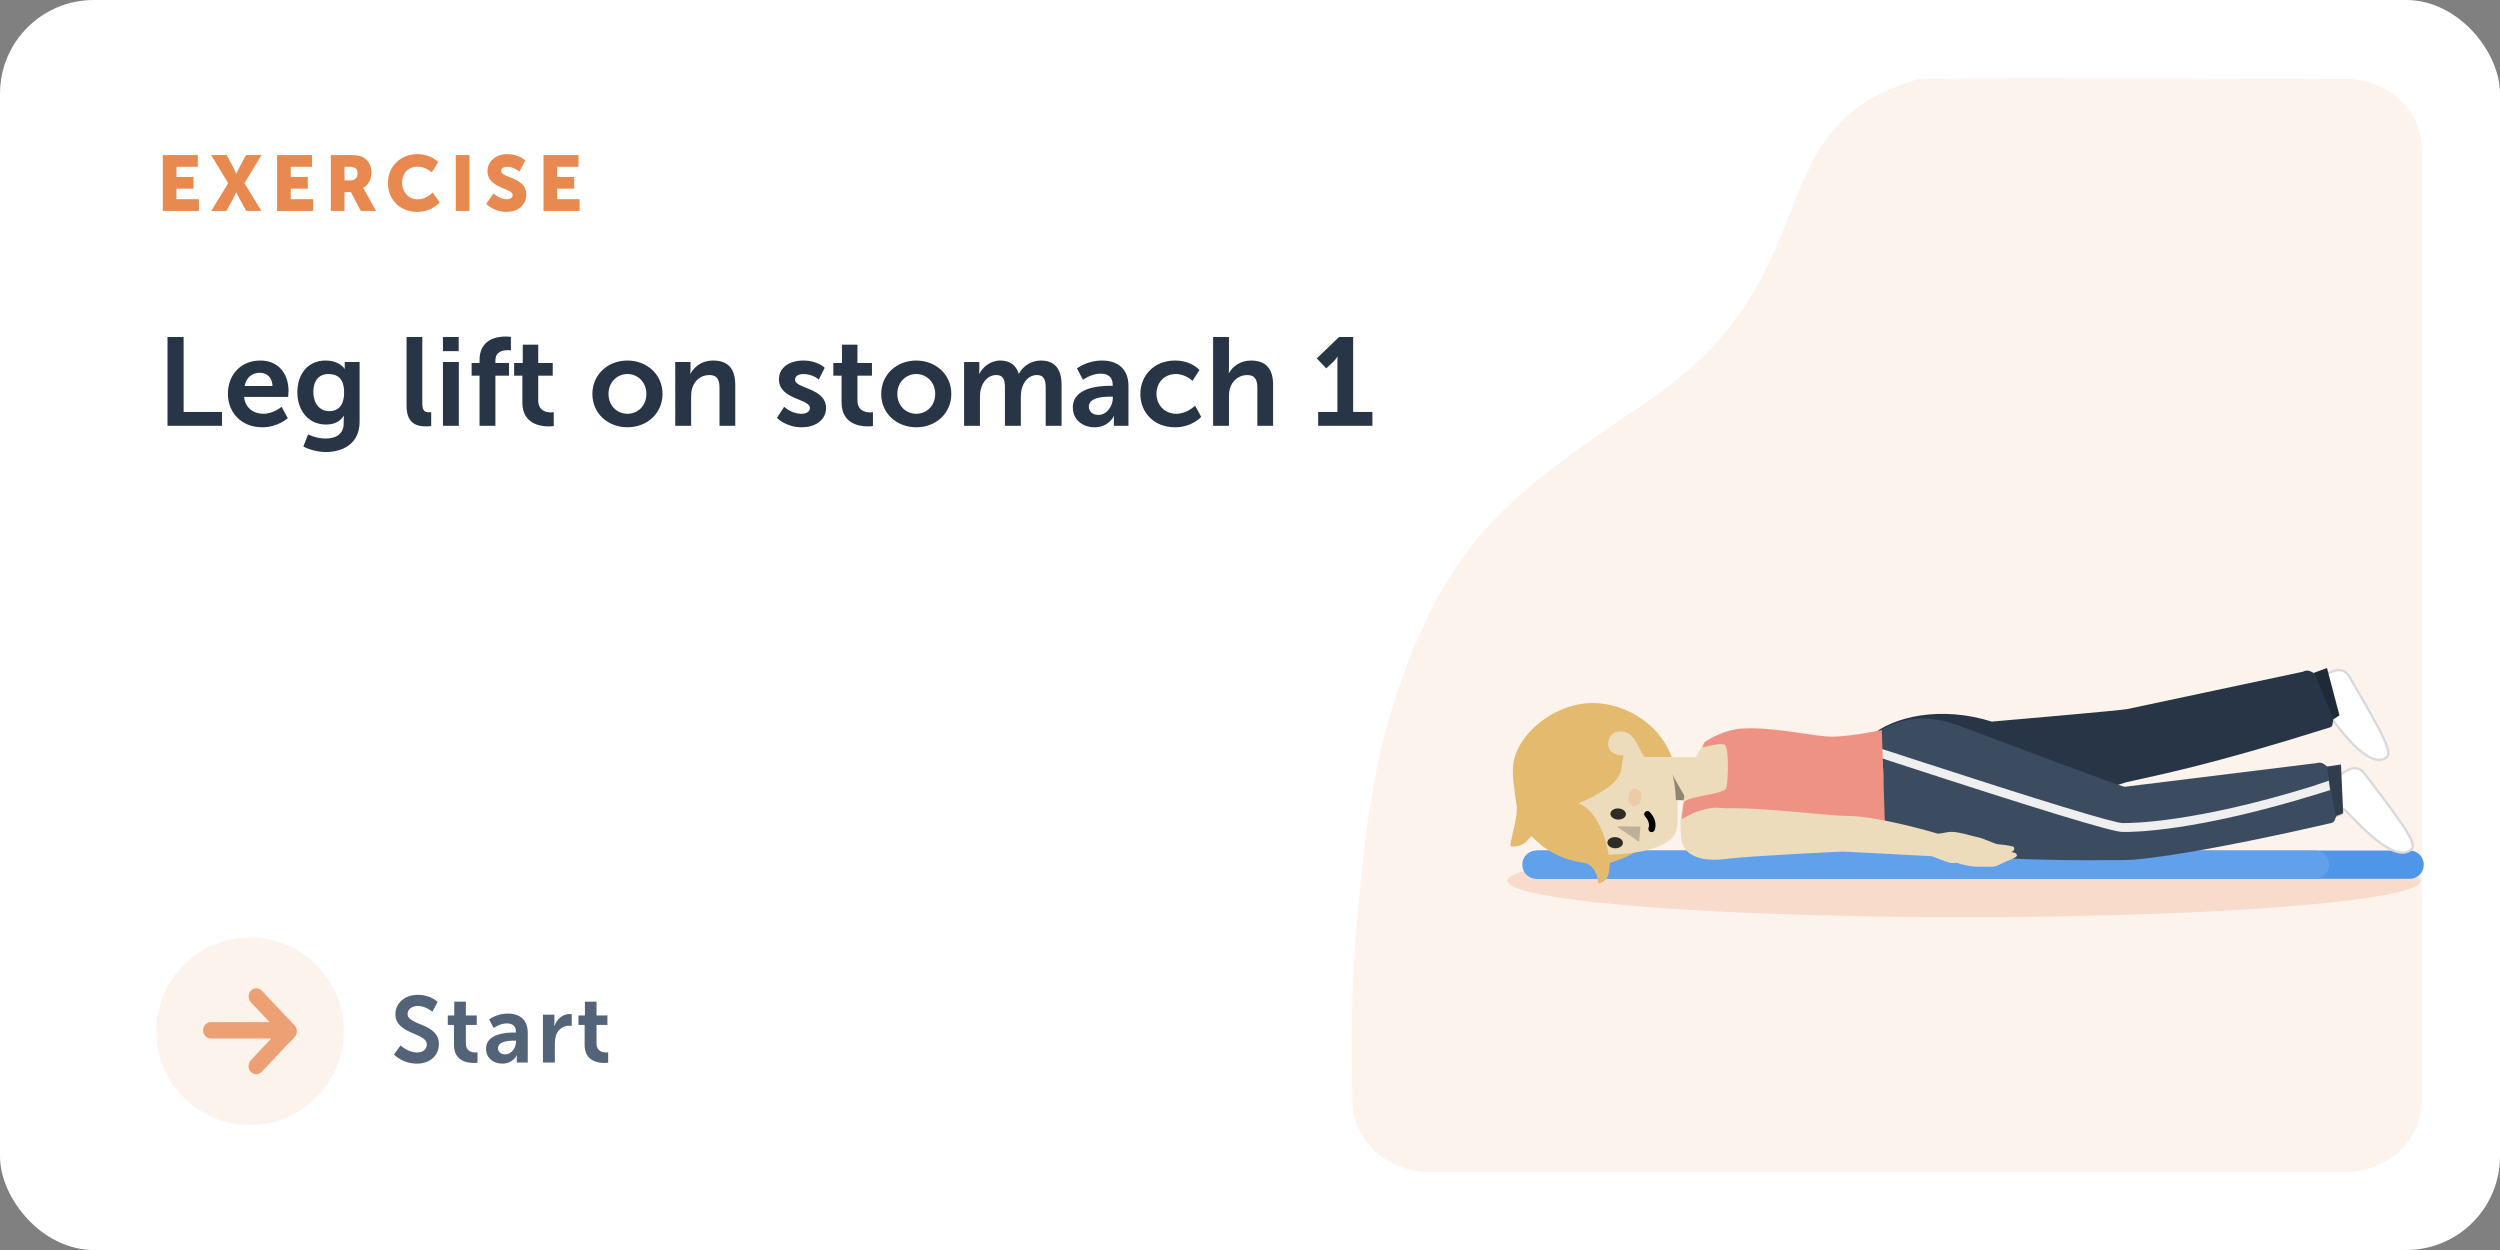 <?xml version="1.0" encoding="UTF-8"?> <svg xmlns="http://www.w3.org/2000/svg" width="640" height="320" viewBox="0 0 640 320" fill="none"><rect x="0" y="0" width="640" height="320" fill="#808080" stroke="none"/><rect width="640" height="320" rx="24" fill="white"></rect><path fill-rule="evenodd" clip-rule="evenodd" d="M620 38.268V281.935C620 291.912 611.238 300 600.429 300H365.829C355.279 300 346.628 292.282 346.269 282.55C345.698 267.052 346.036 251.954 347.284 237.257L347.817 231.218C350.235 205.006 352.907 191.425 357.704 177.252L358.603 174.648C371.704 137.477 387.544 125.738 421.255 103.13C470.075 70.39 448.462 33.484 489.678 20.669L490.947 20.288C492.165 19.935 528.689 19.906 600.516 20.203C611.291 20.248 620 28.323 620 38.268Z" fill="#FCF3ED"></path><mask id="mask0_619_17177" style="mask-type:alpha" maskUnits="userSpaceOnUse" x="346" y="20" width="274" height="280"><path fill-rule="evenodd" clip-rule="evenodd" d="M620 38.268V281.935C620 291.912 611.238 300 600.429 300H365.829C355.279 300 346.628 292.282 346.269 282.55C345.698 267.052 346.036 251.954 347.284 237.257L347.817 231.218C350.235 205.006 352.907 191.425 357.704 177.252L358.603 174.648C371.704 137.477 387.544 125.738 421.255 103.13C470.075 70.39 448.462 33.484 489.678 20.669L490.947 20.288C492.165 19.935 528.689 19.906 600.516 20.203C611.291 20.248 620 28.323 620 38.268Z" fill="white"></path></mask><g mask="url(#mask0_619_17177)"> </g><ellipse cx="502.8" cy="225.474" rx="116.916" ry="9.326" fill="#F8DBCA"></ellipse><path fill-rule="evenodd" clip-rule="evenodd" d="M393.954 217.731H616.884C618.873 217.731 620.485 219.354 620.485 221.355C620.485 223.357 618.873 224.979 616.884 224.979H393.954C391.965 224.979 390.353 223.357 390.353 221.355C390.353 219.354 391.965 217.731 393.954 217.731Z" fill="#5096E8"></path><path fill-rule="evenodd" clip-rule="evenodd" d="M393.299 217.731H592.66C594.649 217.731 596.261 219.354 596.261 221.355C596.261 223.357 594.649 224.979 592.66 224.979H393.299C391.31 224.979 389.698 223.357 389.698 221.355C389.698 219.354 391.31 217.731 393.299 217.731Z" fill="#61A0EA"></path><path d="M595.588 172.519L595.588 172.519L595.578 172.523L591.429 174.361L592.977 181.575C592.977 181.576 592.977 181.576 592.978 181.577C592.978 181.578 592.981 181.58 592.985 181.583C592.994 181.588 593.006 181.589 593.015 181.587C593.246 181.522 593.572 181.449 593.922 181.43C594.269 181.412 594.664 181.445 595.015 181.615C595.088 181.651 595.152 181.708 595.198 181.753C595.251 181.803 595.309 181.867 595.371 181.939C595.496 182.083 595.65 182.278 595.829 182.511C596.043 182.791 596.3 183.135 596.591 183.525C596.783 183.783 596.991 184.061 597.212 184.355C598.323 185.833 599.78 187.717 601.385 189.464C602.995 191.214 604.736 192.806 606.414 193.718C608.091 194.629 609.632 194.827 610.926 193.934C611.118 193.802 611.251 193.638 611.331 193.426C611.413 193.209 611.447 192.923 611.408 192.54C611.331 191.766 610.967 190.666 610.248 189.097C608.814 185.966 606.027 181.088 601.555 173.449L601.283 172.984C601.283 172.984 601.283 172.984 601.283 172.984C600.61 171.838 599.238 171.278 597.926 171.625C597.198 171.818 596.419 172.115 595.588 172.519Z" fill="white" stroke="#D9D9D9" stroke-width="0.6"></path><path d="M599.448 198.047L599.449 198.047L599.439 198.052L595.546 200.379L597.966 207.353C597.967 207.353 597.967 207.354 597.967 207.354C597.968 207.355 597.971 207.357 597.975 207.359C597.985 207.363 597.997 207.363 598.006 207.359C598.227 207.267 598.542 207.155 598.887 207.094C599.229 207.033 599.625 207.019 599.995 207.145C600.071 207.171 600.142 207.221 600.193 207.259C600.252 207.303 600.317 207.359 600.388 207.423C600.529 207.551 600.706 207.726 600.912 207.936C601.159 208.188 601.456 208.498 601.792 208.849C602.015 209.082 602.255 209.333 602.51 209.598C603.795 210.93 605.471 212.624 607.279 214.163C609.091 215.705 611.014 217.074 612.791 217.776C614.567 218.477 616.121 218.486 617.296 217.443C617.47 217.289 617.582 217.111 617.635 216.891C617.69 216.665 617.689 216.377 617.604 216.002C617.432 215.243 616.936 214.195 616.03 212.724C614.223 209.79 610.859 205.287 605.485 198.247L605.158 197.818C605.158 197.818 605.158 197.818 605.158 197.818C604.349 196.762 602.919 196.373 601.659 196.877C600.96 197.156 600.223 197.545 599.448 198.047Z" fill="white" stroke="#D9D9D9" stroke-width="0.6"></path><path fill-rule="evenodd" clip-rule="evenodd" d="M478.673 188.584L478.179 216.746C478.179 216.746 489.623 217.281 498.391 215.045C507.159 212.808 535.961 202.716 544.365 200.242C552.542 198.369 565.485 195.987 596.409 186.23C597.221 185.974 597.108 185.475 597.191 184.972L597.325 184.164L598.886 183.114L595.687 171.022L592.321 172.282L591.524 171.881C590.907 171.571 590.169 171.597 589.577 171.951L544.645 181.506C544.193 181.776 509.892 184.728 509.892 184.728C497.061 180.679 484.686 183.278 478.673 188.584Z" fill="#273546"></path><path opacity="0.204" fill-rule="evenodd" clip-rule="evenodd" d="M592.457 172.143L597.381 184.142L598.941 183.092L595.745 170.999L592.457 172.143Z" fill="black"></path><path fill-rule="evenodd" clip-rule="evenodd" d="M478.672 188.665L478.179 216.746L490.93 218.43C523.294 220.821 538.676 220.086 543.592 220.171C548.397 220.255 565.378 217.934 596.783 210.704C597.472 210.546 597.627 210.108 597.815 209.633L598.117 208.87L599.866 208.162L599.297 195.682L595.737 196.227L595.042 195.672C594.504 195.242 593.777 195.118 593.122 195.343L543.921 201.416C543.422 201.588 503.835 186.648 503.835 186.648C494.899 182.97 487.554 182.434 478.672 188.665Z" fill="#3C4C60"></path><path opacity="0.204" fill-rule="evenodd" clip-rule="evenodd" d="M478.673 188.584L478.179 216.746L480.829 217.145L481.357 187.068L478.673 188.584Z" fill="black"></path><path d="M481.317 191.629L481.276 193.966L485.766 195.433C521.74 207.175 540.586 212.934 543.33 212.982C546.113 213.03 562.239 212.879 593.466 203.208L596.504 202.266L596.158 199.854L591.876 201.309C561.922 210.577 545.726 210.744 543.37 210.703C541.078 210.663 522.861 205.113 489.655 194.299L483.114 192.164L481.317 191.629Z" fill="#EFEFEF"></path><path opacity="0.204" fill-rule="evenodd" clip-rule="evenodd" d="M595.718 196.482L597.997 209.223L599.745 208.516L599.176 196.035L595.718 196.482Z" fill="black"></path><path fill-rule="evenodd" clip-rule="evenodd" d="M387.395 195.656C387.034 198.492 387.634 202.095 388.22 205.868C388.699 208.955 387.006 213.611 386.656 216.339C386.562 217.071 388.902 216.674 390.003 216.044C391.239 215.336 391.831 213.777 392.235 214.207C395.518 217.699 400.007 220.156 405.258 220.842C408.055 221.207 409.053 224.178 409.148 226.178C412.891 225.533 411.67 220.989 412.239 220.837C420.909 218.516 428.217 211.491 429.143 202.724C430.333 191.463 421.569 181.317 409.567 180.062C399.335 178.993 388.465 187.265 387.395 195.656Z" fill="#E3BA6E"></path><path fill-rule="evenodd" clip-rule="evenodd" d="M428.372 214.14C430.041 212.157 429.339 208.206 429.495 204.872L439.145 205.115L435.761 193.833C435.761 193.833 425.09 193.768 420.993 193.795C419.22 191.413 418.682 187.614 415.28 187.252C414.1 187.129 411.99 187.593 411.719 190.092C411.361 193.446 415.503 193.395 415.503 193.395C415.623 193.828 415.57 194.243 415.375 194.643C414.884 197.95 415.655 200.553 404.071 205.693C407.669 206.81 410.751 212.254 411.791 218.805C416.8 218.694 425.227 217.877 428.372 214.14Z" fill="#EDDCBB"></path><path opacity="0.2" fill-rule="evenodd" clip-rule="evenodd" d="M414.271 211.527C414.122 211.524 414.061 211.716 414.183 211.8L419.401 215.37C419.495 215.435 419.625 215.374 419.635 215.26L419.949 211.783C419.957 211.697 419.889 211.622 419.802 211.62L414.271 211.527Z" fill="black"></path><path opacity="0.8" fill-rule="evenodd" clip-rule="evenodd" d="M414.182 209.809C415.279 209.864 416.201 209.27 416.242 208.483C416.282 207.697 415.425 207.015 414.328 206.961C413.231 206.906 412.309 207.5 412.268 208.287C412.228 209.073 413.085 209.755 414.182 209.809" fill="black"></path><path opacity="0.8" fill-rule="evenodd" clip-rule="evenodd" d="M413.406 217.156C414.503 217.21 415.425 216.617 415.465 215.83C415.506 215.043 414.649 214.361 413.552 214.307C412.454 214.253 411.532 214.846 411.492 215.633C411.452 216.42 412.309 217.102 413.406 217.156" fill="black"></path><path d="M421.18 207.829C420.841 208.129 420.815 208.644 421.121 208.979C421.699 209.609 422.006 210.224 422.109 210.816C422.173 211.18 422.154 211.497 422.091 211.752L422.06 211.862C422.055 211.878 422.052 211.885 422.053 211.883C421.869 212.294 422.058 212.775 422.476 212.957C422.895 213.14 423.384 212.955 423.568 212.544C423.596 212.481 423.63 212.39 423.665 212.272C424.038 210.995 423.765 209.433 422.35 207.89C422.043 207.556 421.52 207.528 421.18 207.829Z" fill="black"></path><ellipse opacity="0.2" rx="2.279" ry="1.656" transform="matrix(-0.105 0.994 0.995 0.104 418.536 204.122)" fill="#E88950"></ellipse><path opacity="0.395" fill-rule="evenodd" clip-rule="evenodd" d="M429.028 204.811C429.028 204.811 428.87 200.116 428.067 198.227L431.858 204.882L429.028 204.811Z" fill="black"></path><path fill-rule="evenodd" clip-rule="evenodd" d="M481.142 191.938C484.18 200.214 479.248 213.817 479.248 213.817C479.248 213.817 476.592 213.388 472.687 213.72C468.994 214.032 464.455 214.203 457.819 214.966C455.275 215.259 439.411 218.763 439.411 218.763C436.556 219.219 433.324 217.496 431.492 216.031C430.006 214.842 430.293 212.765 430.207 210.388C430.285 208.757 430.461 208.288 430.55 207.572C431.174 202.55 433.471 193.997 435.546 191.45C439.081 186.008 466.525 191.338 471.333 192.257C476.142 193.177 480.222 189.434 481.142 191.938Z" fill="#EDDCBB"></path><path fill-rule="evenodd" clip-rule="evenodd" d="M481.746 186.895C481.746 186.895 474.61 188.393 469.63 188.584C464.878 188.765 454.792 186.046 446.16 186.49C441.91 186.709 438.043 188.853 436.581 189.846C436.03 190.22 435.823 191.386 435.823 191.386C435.823 191.386 440.664 189.969 441.579 190.698C442.809 192.148 442.278 200.731 441.929 201.737C441.359 203.375 432.771 203.644 431.061 205.328C431.061 205.328 430.433 209.731 430.505 209.692C446.292 201.013 445.924 214.415 445.924 214.415C456.646 220.545 461.784 216.388 482.727 216.971L481.746 186.895Z" fill="#EE9384"></path><path fill-rule="evenodd" clip-rule="evenodd" d="M494.592 219.193C491.218 218.971 471.681 218.006 471.681 218.006C471.681 218.006 448.22 219.077 441.719 219.9C428.479 221.575 428.789 212.138 432.659 208.779C435.704 205.65 452.019 207.141 463.281 208.17C467.401 208.547 470.845 208.862 472.716 208.866C480.615 208.883 494.807 213.038 496.105 213.423C496.526 213.397 497.26 213.31 498.461 213.056C500.095 212.712 502.517 213.355 504.516 213.887C505.244 214.08 505.916 214.259 506.474 214.37C507.135 214.501 507.847 214.79 508.814 215.183C509.34 215.397 509.941 215.641 510.65 215.907C511.28 216.144 511.869 216.189 512.513 216.239C513.014 216.278 513.549 216.32 514.163 216.456C515.206 216.686 515.428 216.707 515.518 216.827C515.55 216.869 515.565 216.922 515.593 217.001C515.902 217.861 514.798 218.117 514.798 218.117C514.798 218.117 516.365 218.176 516.337 219.036C516.326 219.362 515.202 219.897 514.734 220.059C513.947 220.33 513.238 220.677 512.586 220.996C511.548 221.504 510.654 221.942 509.818 221.892C509.063 221.847 508.372 221.863 507.689 221.88C506.566 221.907 505.464 221.934 504.127 221.683C501.976 221.281 501.029 220.892 501.029 220.892C501.029 220.892 499.86 221.058 498.938 220.815C498.016 220.572 494.592 219.194 494.592 219.194L494.592 219.193Z" fill="#EDDCBB"></path><path d="M41.68 54H50.92V51H45.18V48.3H49.54V45.3H45.18V42.7H50.64V39.7H41.68V54ZM54.078 54H57.958L59.598 51C60.098 50.1 60.478 49.22 60.478 49.22H60.518C60.518 49.22 60.898 50.1 61.398 51L63.038 54H66.938L62.578 46.9L66.958 39.7H62.978L61.398 42.64C60.898 43.56 60.518 44.48 60.518 44.48H60.478C60.478 44.48 60.078 43.54 59.598 42.64L58.038 39.7H54.058L58.418 46.9L54.078 54ZM70.934 54H80.174V51H74.434V48.3H78.794V45.3H74.434V42.7H79.894V39.7H70.934V54ZM84.692 54H88.192V49.18H89.832L92.372 54H96.272L93.492 49C93.152 48.4 92.952 48.14 92.952 48.14V48.1C94.372 47.38 95.092 45.72 95.092 44.2C95.092 42.12 94.072 40.66 92.452 40.04C91.832 39.8 91.132 39.7 89.672 39.7H84.692V54ZM88.192 46.18V42.7H89.372C91.132 42.7 91.532 43.34 91.532 44.42C91.532 45.56 90.832 46.18 89.712 46.18H88.192ZM99.305 46.82C99.305 51.06 102.325 54.24 106.805 54.24C110.545 54.24 112.565 51.84 112.565 51.84L110.765 49.28C110.765 49.28 109.125 51.04 106.965 51.04C104.325 51.04 102.925 48.86 102.925 46.74C102.925 44.68 104.225 42.66 106.965 42.66C108.945 42.66 110.545 44.12 110.545 44.12L112.165 41.48C112.165 41.48 110.345 39.46 106.805 39.46C102.505 39.46 99.305 42.66 99.305 46.82ZM116.68 54H120.18V39.7H116.68V54ZM124.475 52.2C124.475 52.2 126.335 54.24 129.695 54.24C132.915 54.24 134.735 52.18 134.735 49.8C134.735 45.28 128.295 45.6 128.295 43.8C128.295 43 129.095 42.68 129.815 42.68C131.535 42.68 132.975 43.94 132.975 43.94L134.455 41.08C134.455 41.08 132.935 39.46 129.855 39.46C127.015 39.46 124.795 41.2 124.795 43.84C124.795 48.24 131.235 48.18 131.235 49.88C131.235 50.74 130.455 51.02 129.735 51.02C127.935 51.02 126.315 49.54 126.315 49.54L124.475 52.2ZM139.137 54H148.377V51H142.637V48.3H146.997V45.3H142.637V42.7H148.097V39.7H139.137V54Z" fill="#E88950"></path><path d="M42.88 109H56.832V105.448H47.008V86.28H42.88V109ZM58.338 100.84C58.338 105.48 61.698 109.384 67.106 109.384C71.17 109.384 73.666 107.048 73.666 107.048L72.098 104.136C72.098 104.136 70.018 105.928 67.394 105.928C64.962 105.928 62.754 104.456 62.498 101.608H73.762C73.762 101.608 73.858 100.52 73.858 100.04C73.858 95.72 71.33 92.296 66.626 92.296C61.762 92.296 58.338 95.816 58.338 100.84ZM62.626 98.824C63.01 96.712 64.45 95.432 66.53 95.432C68.322 95.432 69.698 96.616 69.762 98.824H62.626ZM78.873 111.208L77.657 114.312C79.225 115.144 81.401 115.72 83.449 115.72C87.705 115.72 92.057 113.608 92.057 108.008V92.68H88.249V93.928C88.249 94.184 88.281 94.376 88.281 94.376H88.185C88.185 94.376 86.905 92.296 83.353 92.296C78.649 92.296 76.121 95.944 76.121 100.424C76.121 104.904 78.777 108.68 83.449 108.68C85.625 108.68 87.033 107.912 87.993 106.472H88.057C88.057 106.472 87.993 106.952 87.993 107.336V108.296C87.993 111.208 85.881 112.264 83.385 112.264C80.921 112.264 78.873 111.208 78.873 111.208ZM84.313 105.256C81.689 105.256 80.217 103.144 80.217 100.296C80.217 97.544 81.593 95.752 84.057 95.752C86.265 95.752 88.089 96.744 88.089 100.456C88.089 104.136 86.265 105.256 84.313 105.256ZM104.079 103.912C104.079 108.584 106.863 109.16 109.103 109.16C109.775 109.16 110.383 109.064 110.383 109.064V105.512C110.383 105.512 110.095 105.544 109.775 105.544C108.719 105.544 108.111 105.096 108.111 103.304V86.28H104.079V103.912ZM113.396 89.896H117.428V86.28H113.396V89.896ZM113.396 109H117.46V92.68H113.396V109ZM122.76 109H126.824V96.168H130.312V92.936H126.824V92.296C126.824 89.928 128.808 89.64 129.96 89.64C130.44 89.64 130.792 89.704 130.792 89.704V86.248C130.792 86.248 130.248 86.152 129.416 86.152C127.144 86.152 122.76 86.856 122.76 92.2V92.936H120.743V96.168H122.76V109ZM133.725 103.016C133.725 108.488 138.237 109.16 140.509 109.16C141.277 109.16 141.757 109.064 141.757 109.064V105.512C141.757 105.512 141.469 105.576 141.021 105.576C139.901 105.576 137.789 105.192 137.789 102.504V96.168H141.501V92.936H137.789V88.232H133.821V92.936H131.613V96.168H133.725V103.016ZM151.649 100.84C151.649 105.864 155.649 109.384 160.641 109.384C165.601 109.384 169.601 105.864 169.601 100.84C169.601 95.848 165.601 92.296 160.609 92.296C155.649 92.296 151.649 95.848 151.649 100.84ZM155.777 100.84C155.777 97.832 157.985 95.752 160.641 95.752C163.265 95.752 165.473 97.832 165.473 100.84C165.473 103.88 163.265 105.928 160.641 105.928C157.985 105.928 155.777 103.88 155.777 100.84ZM172.865 109H176.929V101.512C176.929 100.744 176.993 100.008 177.217 99.336C177.825 97.384 179.425 96.008 181.601 96.008C183.681 96.008 184.193 97.352 184.193 99.336V109H188.225V98.504C188.225 94.184 186.177 92.296 182.561 92.296C179.265 92.296 177.473 94.312 176.769 95.688H176.705C176.705 95.688 176.769 95.176 176.769 94.568V92.68H172.865V109ZM198.895 106.984C198.895 106.984 201.167 109.384 205.231 109.384C209.103 109.384 211.471 107.208 211.471 104.488C211.471 99.24 203.535 99.528 203.535 97.224C203.535 96.2 204.559 95.752 205.615 95.752C208.111 95.752 209.615 97.16 209.615 97.16L211.119 94.152C211.119 94.152 209.327 92.296 205.647 92.296C202.127 92.296 199.407 94.056 199.407 97.096C199.407 102.344 207.343 102.024 207.343 104.456C207.343 105.416 206.351 105.928 205.199 105.928C202.543 105.928 200.751 104.136 200.751 104.136L198.895 106.984ZM215.444 103.016C215.444 108.488 219.956 109.16 222.228 109.16C222.996 109.16 223.476 109.064 223.476 109.064V105.512C223.476 105.512 223.188 105.576 222.74 105.576C221.62 105.576 219.508 105.192 219.508 102.504V96.168H223.22V92.936H219.508V88.232H215.54V92.936H213.332V96.168H215.444V103.016ZM225.587 100.84C225.587 105.864 229.587 109.384 234.579 109.384C239.539 109.384 243.539 105.864 243.539 100.84C243.539 95.848 239.539 92.296 234.547 92.296C229.587 92.296 225.587 95.848 225.587 100.84ZM229.715 100.84C229.715 97.832 231.923 95.752 234.579 95.752C237.203 95.752 239.411 97.832 239.411 100.84C239.411 103.88 237.203 105.928 234.579 105.928C231.923 105.928 229.715 103.88 229.715 100.84ZM246.803 109H250.867V101.832C250.867 101.096 250.899 100.36 251.059 99.752C251.571 97.672 252.947 96.008 255.059 96.008C256.979 96.008 257.267 97.512 257.267 99.272V109H261.331V101.832C261.331 101.064 261.363 100.36 261.523 99.72C262.003 97.672 263.378 96.008 265.459 96.008C267.347 96.008 267.699 97.416 267.699 99.272V109H271.763V98.504C271.763 94.216 269.811 92.296 266.419 92.296C263.859 92.296 261.747 93.896 260.851 95.656H260.787C260.115 93.448 258.515 92.296 256.019 92.296C253.459 92.296 251.507 94.088 250.707 95.688H250.643C250.643 95.688 250.707 95.176 250.707 94.568V92.68H246.803V109ZM274.645 104.296C274.645 107.56 277.269 109.384 280.181 109.384C283.893 109.384 285.173 106.504 285.141 106.504H285.205C285.205 106.504 285.141 107.016 285.141 107.656V109H288.885V98.792C288.885 94.664 286.389 92.296 282.101 92.296C278.229 92.296 275.701 94.312 275.701 94.312L277.237 97.224C277.237 97.224 279.381 95.656 281.717 95.656C283.509 95.656 284.853 96.392 284.853 98.536V98.76H284.309C281.653 98.76 274.645 99.112 274.645 104.296ZM278.741 104.104C278.741 101.832 282.101 101.544 284.181 101.544H284.885V101.928C284.885 103.912 283.349 106.216 281.205 106.216C279.541 106.216 278.741 105.192 278.741 104.104ZM291.931 100.84C291.931 105.576 295.387 109.384 300.795 109.384C305.179 109.384 307.515 106.728 307.515 106.728L305.947 103.848C305.947 103.848 303.899 105.928 301.147 105.928C298.043 105.928 296.059 103.56 296.059 100.808C296.059 98.024 298.011 95.752 301.019 95.752C303.579 95.752 305.275 97.512 305.275 97.512L307.067 94.728C307.067 94.728 305.051 92.296 300.795 92.296C295.387 92.296 291.931 96.2 291.931 100.84ZM310.553 109H314.617V101.512C314.617 100.744 314.681 100.04 314.873 99.4C315.481 97.416 317.145 96.008 319.289 96.008C321.369 96.008 321.881 97.352 321.881 99.336V109H325.913V98.504C325.913 94.184 323.865 92.296 320.249 92.296C317.401 92.296 315.417 93.96 314.617 95.528H314.553C314.553 95.528 314.617 94.952 314.617 94.152V86.28H310.553V109ZM337.447 109H351.335V105.448H346.407V86.28H342.791L337.095 91.752L339.527 94.312L341.351 92.584C342.087 91.848 342.343 91.304 342.343 91.304H342.407C342.407 91.304 342.375 92.072 342.375 92.84V105.448H337.447V109Z" fill="#273546"></path><circle cx="64" cy="264" r="24" fill="#FCF3ED"></circle><path fill-rule="evenodd" clip-rule="evenodd" d="M67.028 253.616L73.993 261.014L73.999 261.008L75.398 262.494C75.519 262.624 75.622 262.765 75.705 262.916C76.177 263.725 76.082 264.802 75.421 265.506L74.022 266.992L73.99 266.959L67.005 274.384C66.233 275.205 64.981 275.205 64.208 274.384C63.435 273.564 63.435 272.233 64.208 271.412L69.427 265.866L53.978 265.866C52.886 265.866 52 264.925 52 263.764C52 262.604 52.886 261.662 53.978 261.662L69.006 261.662L64.231 256.588C63.458 255.767 63.458 254.436 64.231 253.616C65.003 252.795 66.256 252.795 67.028 253.616Z" fill="#ECA073"></path><path d="M100.864 269.96C100.864 269.96 102.952 272.288 106.744 272.288C110.296 272.288 112.36 270.008 112.36 267.296C112.36 261.848 104.344 262.592 104.344 259.568C104.344 258.368 105.472 257.528 106.912 257.528C109.048 257.528 110.68 259.016 110.68 259.016L112.024 256.496C112.024 256.496 110.296 254.672 106.936 254.672C103.672 254.672 101.224 256.784 101.224 259.616C101.224 264.848 109.264 264.32 109.264 267.368C109.264 268.76 108.088 269.432 106.792 269.432C104.392 269.432 102.544 267.632 102.544 267.632L100.864 269.96ZM116.217 267.512C116.217 271.616 119.601 272.12 121.305 272.12C121.881 272.12 122.241 272.048 122.241 272.048V269.384C122.241 269.384 122.025 269.432 121.689 269.432C120.849 269.432 119.265 269.144 119.265 267.128V262.376H122.049V259.952H119.265V256.424H116.289V259.952H114.633V262.376H116.217V267.512ZM124.424 268.472C124.424 270.92 126.392 272.288 128.576 272.288C131.36 272.288 132.32 270.128 132.296 270.128H132.344C132.344 270.128 132.296 270.512 132.296 270.992V272H135.104V264.344C135.104 261.248 133.232 259.472 130.016 259.472C127.112 259.472 125.216 260.984 125.216 260.984L126.368 263.168C126.368 263.168 127.976 261.992 129.728 261.992C131.072 261.992 132.08 262.544 132.08 264.152V264.32H131.672C129.68 264.32 124.424 264.584 124.424 268.472ZM127.496 268.328C127.496 266.624 130.016 266.408 131.576 266.408H132.104V266.696C132.104 268.184 130.952 269.912 129.344 269.912C128.096 269.912 127.496 269.144 127.496 268.328ZM138.996 272H142.044V267.152C142.044 266.432 142.116 265.76 142.308 265.16C142.884 263.336 144.348 262.592 145.644 262.592C146.052 262.592 146.364 262.64 146.364 262.64V259.64C146.364 259.64 146.1 259.592 145.812 259.592C143.94 259.592 142.476 260.984 141.924 262.736H141.876C141.876 262.736 141.924 262.328 141.924 261.872V259.76H138.996V272ZM149.666 267.512C149.666 271.616 153.05 272.12 154.754 272.12C155.33 272.12 155.69 272.048 155.69 272.048V269.384C155.69 269.384 155.474 269.432 155.138 269.432C154.298 269.432 152.714 269.144 152.714 267.128V262.376H155.498V259.952H152.714V256.424H149.738V259.952H148.082V262.376H149.666V267.512Z" fill="#536479"></path></svg> 